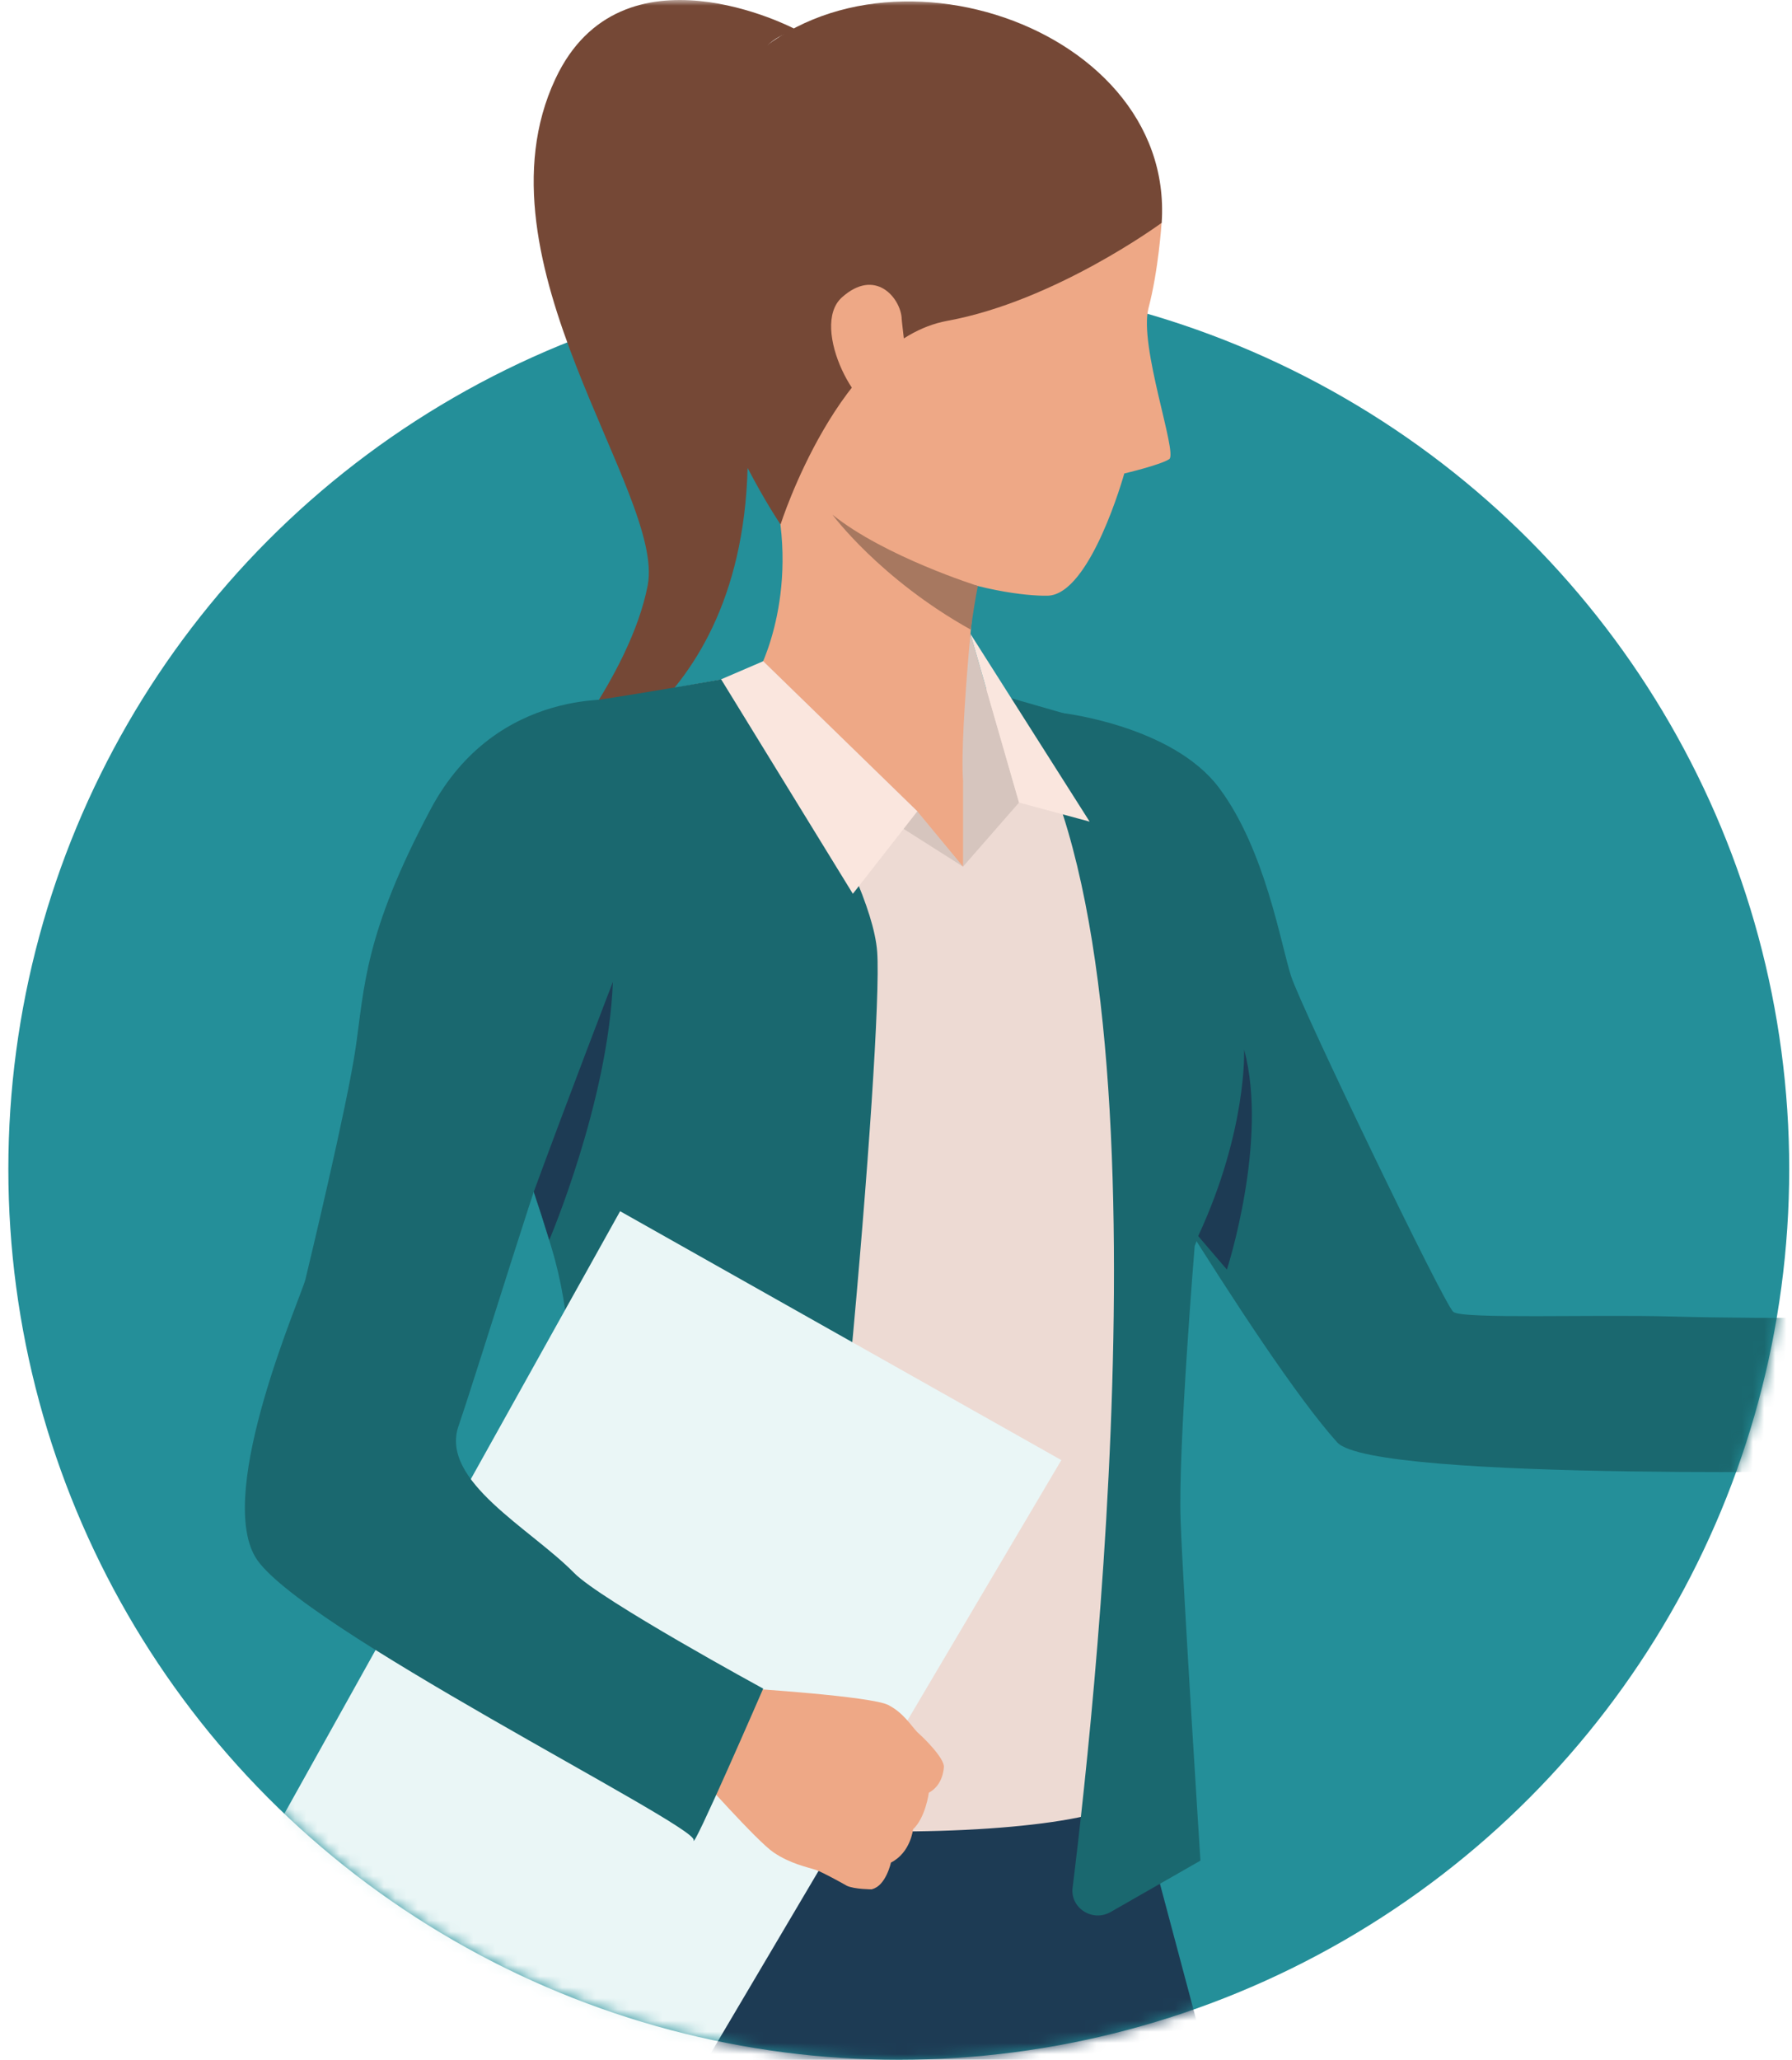 <svg width="161" height="185" viewBox="0 0 161 185" fill="none" xmlns="http://www.w3.org/2000/svg">
<circle cx="80.75" cy="105" r="80" fill="#248F99"/>
<mask id="mask0_1104_46" style="mask-type:alpha" maskUnits="userSpaceOnUse" x="0" y="0" width="161" height="185">
<path d="M0.75 0H160.75V105C160.75 149.183 124.933 185 80.75 185C36.567 185 0.75 149.183 0.75 105V0Z" fill="#D9D9D9"/>
</mask>
<g mask="url(#mask0_1104_46)">
<path d="M70.559 3.049C64.141 5.56 67.802 18.483 67.168 42.026C66.535 65.57 48.777 69.841 48.777 69.841C48.777 69.841 56.602 60.827 58.193 52.57C59.784 44.32 42.227 23.457 49.897 7.089C55.821 -5.563 71.363 2.578 71.363 2.578L70.567 3.049H70.559Z" fill="#754836"/>
<path d="M51.11 148.528C51.11 148.528 41.385 160.88 38.743 175.533C36.101 190.186 40.303 239.374 40.188 246.619C40.072 253.865 33.321 276.968 34.696 290.609C36.078 304.25 43.625 360.638 43.625 360.638L60.479 360.344C60.479 360.344 57.104 298.89 57.961 293.166C58.826 287.442 61.568 263.072 61.916 260.716C62.264 258.36 81.118 195.994 81.118 185.427C81.118 174.861 74.568 131.288 51.11 148.528Z" fill="#1D3B54"/>
<path d="M99.981 153.356C99.981 153.356 115.963 212.934 117.863 221.183C119.763 229.441 123.556 240.216 123.378 241.738C123.208 243.252 121.362 268.688 121.362 268.688L116.82 355.269H99.974C99.974 355.269 94.567 300.187 93.709 289.064C92.844 277.949 99.92 260.763 98.197 256.051C96.475 251.331 70.428 196.921 70.428 196.921C70.428 196.921 50.708 136.054 99.981 153.349V153.356Z" fill="#1D3B54"/>
<path d="M95.486 64.048C95.486 64.048 105.365 65.191 109.536 70.776C113.707 76.36 115.082 84.896 116.009 87.715C116.936 90.542 129.735 117.168 130.577 117.832C131.419 118.496 143.106 118.048 150.128 118.242C159.991 118.512 171.748 118.28 171.748 118.28L170.311 132.068C170.311 132.068 123.386 133.142 120.142 129.55C112.981 121.609 96.814 93.933 96.814 93.933C96.814 93.933 79.96 71.494 95.478 64.056L95.486 64.048Z" fill="#1A686F"/>
<path d="M83.884 59.815C83.884 59.815 92.164 63.631 95.038 64.195C97.911 64.758 109.065 78.909 111.019 84.069C112.974 89.237 111.019 96.984 106.995 106.083C102.971 115.183 106.763 118.211 104.925 127.31C103.087 136.409 101.472 155.666 101.82 160.717C102.167 165.769 55.312 166.727 44.614 157.519C44.614 157.519 55.358 141.8 56.741 139.553C58.123 137.305 56.972 125.07 55.706 121.918C54.439 118.774 41.207 93.477 41.207 93.477C41.207 93.477 39.137 71.502 45.355 66.782C50.762 62.681 65.492 61.221 68.134 60.325C70.776 59.429 78.469 59.035 83.876 59.823L83.884 59.815Z" fill="#EDDAD3"/>
<path d="M86.525 77.836L91.554 72.081L87.19 56.934C87.19 56.934 85.722 65.369 86.525 77.836Z" fill="#D6C5BE"/>
<path d="M87.831 50.484C87.831 50.484 86.178 65.315 86.526 70.143C86.526 70.143 77.921 78.562 68.134 60.317C68.134 60.317 72.251 52.794 69.154 42.551C66.056 32.301 87.831 50.484 87.831 50.484Z" fill="#EEA886"/>
<path d="M86.525 70.143V77.836L76.623 70.614L86.525 70.143Z" fill="#EEA886"/>
<path d="M86.525 77.836L82.416 72.869L68.567 59.39L64.086 63.6L86.525 77.836Z" fill="#D6C5BE"/>
<path d="M70.598 167.994C66.697 186.223 38.496 165.939 38.496 165.939C38.496 165.939 56.795 135.93 49.518 111.946C49.464 111.753 49.403 111.568 49.341 111.382C48.877 109.861 48.414 108.424 47.95 107.049C41.277 87.213 35.275 82.578 35.275 82.578C35.275 82.578 43.756 64.372 51.619 63.19C59.483 62.009 66.635 60.688 66.635 60.688C66.635 60.688 78.253 77.905 78.809 85.49C79.365 93.068 74.491 149.772 70.59 168.001L70.598 167.994Z" fill="#1A686F"/>
<path d="M112.773 86.186C112.773 86.186 110.903 103.38 107.335 111.915C107.335 111.915 105.836 130.106 106.068 136.51C106.3 142.913 107.852 167.113 107.852 167.113L99.78 171.732C98.151 172.659 96.142 171.369 96.366 169.546C98.653 151.124 106.091 81.25 90.025 62.472L96.474 64.326C96.474 64.326 109.745 76.415 112.78 86.186H112.773Z" fill="#1A686F"/>
<path d="M91.554 72.081L97.896 73.796L87.19 56.934L91.554 72.081Z" fill="#FAE6DE"/>
<path d="M82.416 72.869L76.623 80.277L64.789 61.013L68.567 59.39L82.416 72.869Z" fill="#FAE6DE"/>
<path d="M110.231 114.024C110.231 114.024 113.985 102.445 111.776 94.265C111.776 94.265 112.077 101.488 107.651 111.019L110.231 114.032V114.024Z" fill="#1D3B54"/>
<path d="M81.852 2.609C87.908 2.045 101.526 4.401 104.361 20.027C104.361 20.027 104.083 24.283 103.187 27.666C102.299 31.042 105.829 40.72 105.048 41.238C104.276 41.755 101.009 42.528 101.009 42.528C101.009 42.528 97.988 53.411 94.126 53.504C90.264 53.589 75.534 51.326 68.01 38.303C60.495 25.279 57.374 4.91 81.845 2.616L81.852 2.609Z" fill="#EEA886"/>
<path d="M104.361 20.019C104.361 20.019 94.822 27.041 85.104 28.817C75.387 30.594 70.127 47.108 70.127 47.108C70.127 47.108 53.798 23.155 65.129 7.861C76.422 -7.386 105.612 1.62 104.369 20.019H104.361Z" fill="#754836"/>
<path d="M81.01 28.562C80.864 26.716 78.624 24.036 75.642 26.709C72.66 29.381 77.264 37.978 79.759 37.005C82.262 36.024 81.15 30.478 81.003 28.562H81.01Z" fill="#EEA886"/>
<path d="M87.854 52.624C87.63 53.775 87.406 55.126 87.221 56.555C79.064 52.014 74.792 46.228 74.792 46.228C79.512 50.013 87.846 52.624 87.846 52.624H87.854Z" fill="#A77860"/>
<path d="M95.354 131.141L61.035 189.189L22.885 167.677L55.713 108.787L95.354 131.141Z" fill="#EAF6F6"/>
<path d="M78.338 169.693C78.338 169.693 76.778 169.693 76.09 169.376C76.09 169.376 74.893 168.697 74.012 168.264C73.734 168.125 73.487 168.017 73.317 167.955C72.614 167.716 71.007 167.407 69.494 166.372C67.98 165.344 62.603 159.265 62.603 159.265L65.145 155.496L67.006 151.634C67.006 151.634 78.292 152.344 79.813 153.14C79.96 153.217 80.107 153.302 80.238 153.387C81.466 154.183 82.03 155.28 82.625 155.774C82.841 155.952 84.873 157.898 84.803 158.725C84.703 159.876 84.162 160.633 83.451 161.011C83.451 161.011 83.158 163.251 82.03 164.302C82.03 164.302 81.829 166.379 80.045 167.291C80.045 167.291 79.597 169.377 78.346 169.678L78.338 169.693Z" fill="#EEA886"/>
<path d="M56.045 62.882C56.045 62.882 44.66 61.468 38.689 72.684C32.718 83.9 32.749 88.681 31.946 94.157C31.189 99.325 27.79 113.445 27.442 114.905C27.095 116.365 19.394 133.744 22.924 139.823C26.477 145.933 62.549 163.908 62.318 165.26C62.086 166.604 68.567 151.665 68.567 151.665C68.567 151.665 53.968 143.716 51.581 141.276C47.696 137.305 39.508 133.018 41.192 128.09C43.169 122.297 49.109 102.762 50.484 99.904C51.859 97.046 64.82 66.528 56.038 62.882H56.045Z" fill="#1A686F"/>
<path d="M55.065 88.194C54.64 98.969 49.349 111.375 49.349 111.375C48.885 109.853 48.422 108.416 47.958 107.041C50.94 98.9 55.065 88.186 55.065 88.186V88.194Z" fill="#1D3B54"/>
</g>
</svg>
